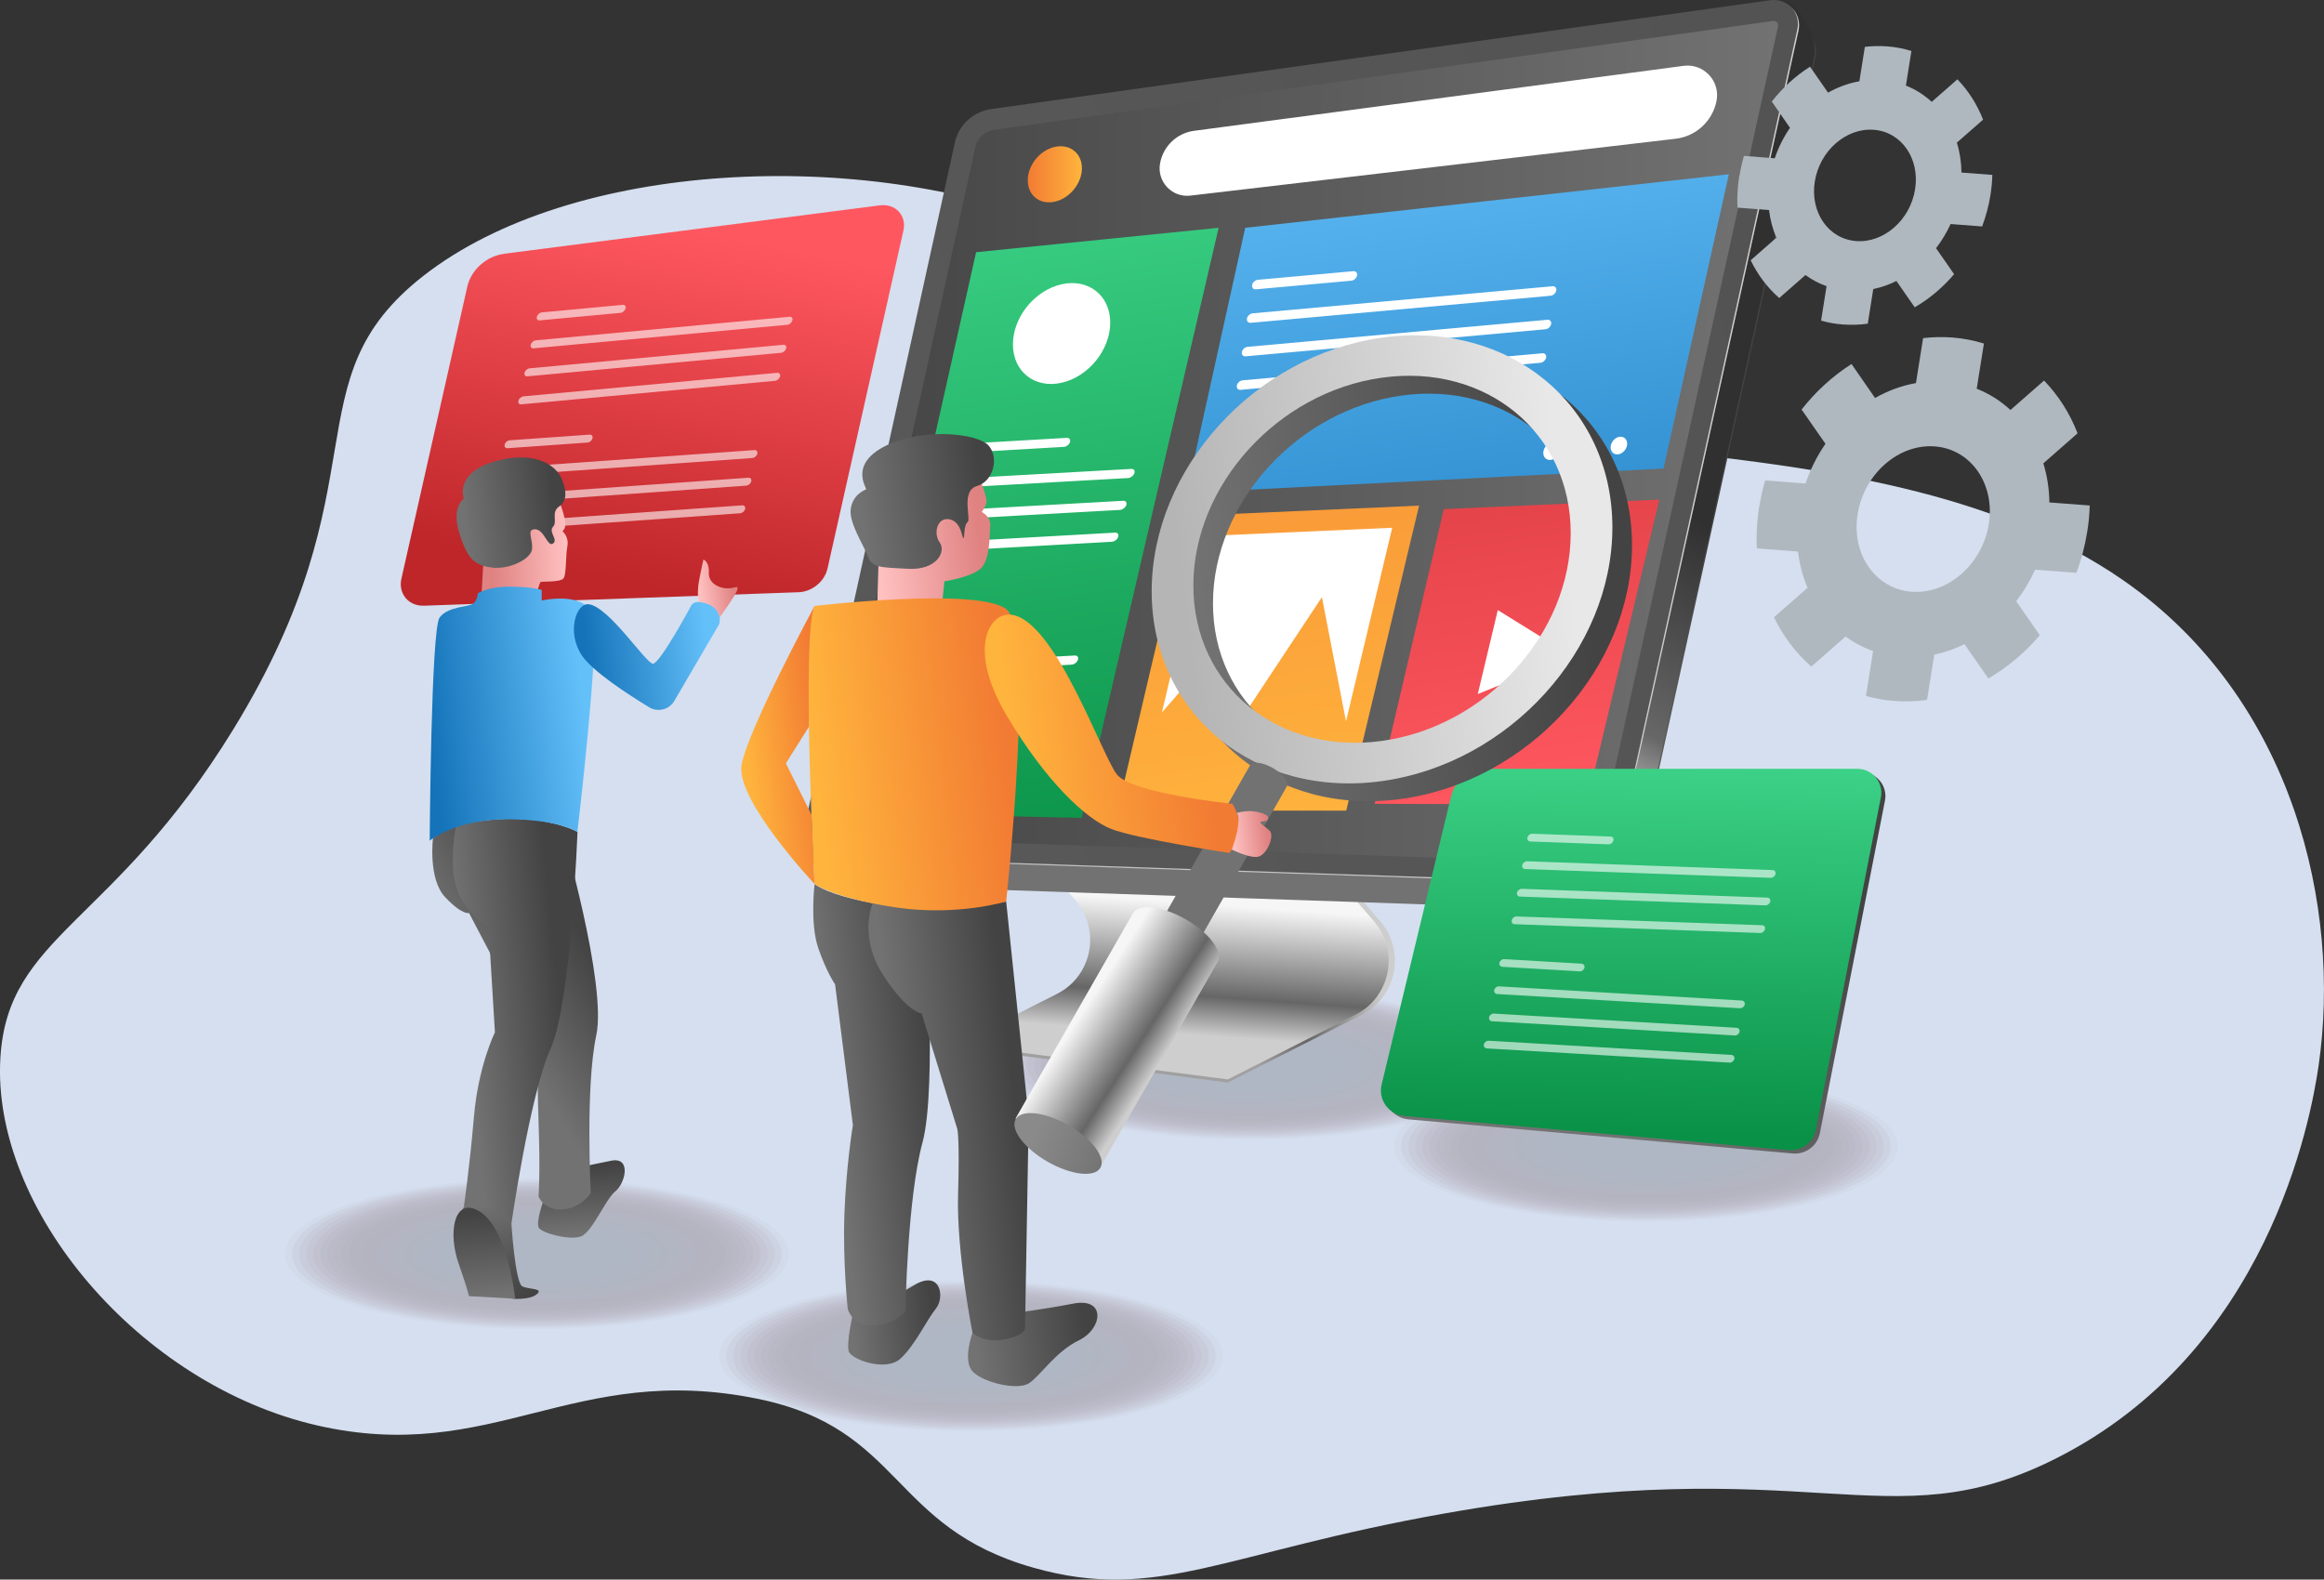 <?xml version="1.0" encoding="UTF-8"?><svg id="Layer_2" xmlns="http://www.w3.org/2000/svg" width="2961.1" height="2013" xmlns:xlink="http://www.w3.org/1999/xlink" viewBox="0 0 2961.1 2013"><rect x="0" y="0" width="2961.1" height="2013" fill="#333333" stroke="none"/><defs><linearGradient id="linear-gradient" x1="592.3" y1="725" x2="682.2" y2="273.3" gradientTransform="translate(179.8 15.9) skewX(1.6)" gradientUnits="userSpaceOnUse"><stop offset="0" stop-color="#be2629"/><stop offset="1" stop-color="#ff5760"/></linearGradient><linearGradient id="linear-gradient-2" x1="1703.9" y1="1107.7" x2="1519.6" y2="1237.3" gradientUnits="userSpaceOnUse"><stop offset=".2" stop-color="#cdcdcd"/><stop offset=".7" stop-color="#666"/><stop offset="1" stop-color="#a0a0a0"/></linearGradient><linearGradient id="linear-gradient-3" x1="1503.9" y1="1149.6" x2="1491.8" y2="1316.9" gradientUnits="userSpaceOnUse"><stop offset="0" stop-color="#f6f6f6"/><stop offset=".7" stop-color="#666"/><stop offset="1" stop-color="#cecece"/></linearGradient><linearGradient id="linear-gradient-4" x1="1759.7" y1="472.6" x2="1515" y2="956.6" gradientUnits="userSpaceOnUse"><stop offset="0" stop-color="#434343"/><stop offset="1" stop-color="#727272"/></linearGradient><linearGradient id="linear-gradient-5" x1="1764.4" y1="459" x2="1516.4" y2="949.6" gradientUnits="userSpaceOnUse"><stop offset="0" stop-color="#303030"/><stop offset=".5" stop-color="#676767"/><stop offset=".8" stop-color="#fff"/><stop offset="1" stop-color="#727272"/></linearGradient><linearGradient id="linear-gradient-6" x1="6003.7" y1="-419.7" x2="-4794.5" y2="2184.5" xlink:href="#linear-gradient-4"/><linearGradient id="linear-gradient-7" x1="1050.2" y1="563" x2="2265.5" y2="563" xlink:href="#linear-gradient-4"/><linearGradient id="linear-gradient-8" x1="6008.9" y1="-362.5" x2="-4765" y2="2235.9" gradientUnits="userSpaceOnUse"><stop offset="0" stop-color="#fff"/><stop offset="1" stop-color="#727272"/></linearGradient><linearGradient id="linear-gradient-9" x1="1238.5" y1="154" x2="1388.4" y2="1113.3" gradientUnits="userSpaceOnUse"><stop offset="0" stop-color="#40d78c"/><stop offset="1" stop-color="#099147"/></linearGradient><linearGradient id="linear-gradient-10" x1="1801.2" y1="66" x2="1951.1" y2="1025.3" gradientUnits="userSpaceOnUse"><stop offset="0" stop-color="#64c0f9"/><stop offset="1" stop-color="#1473b9"/></linearGradient><linearGradient id="linear-gradient-11" x1="1502.5" y1="112.7" x2="1652.4" y2="1072" gradientUnits="userSpaceOnUse"><stop offset="0" stop-color="#f27b33"/><stop offset="1" stop-color="#ffb43d"/></linearGradient><linearGradient id="linear-gradient-12" x1="1813.1" y1="64.2" x2="1963" y2="1023.5" gradientTransform="matrix(1,0,0,1,0,0)" xlink:href="#linear-gradient"/><linearGradient id="linear-gradient-13" x1="1309.5" y1="222.1" x2="1378.5" y2="222.1" xlink:href="#linear-gradient-11"/><linearGradient id="linear-gradient-14" x1="2287.5" y1="1069.9" x2="1996.9" y2="1301.6" xlink:href="#linear-gradient-4"/><linearGradient id="linear-gradient-15" x1="2083.7" y1="933.3" x2="2073.2" y2="1445.4" xlink:href="#linear-gradient-9"/><linearGradient id="linear-gradient-16" x1="627.7" y1="695.4" x2="721.5" y2="694.1" gradientUnits="userSpaceOnUse"><stop offset="0" stop-color="#e08282"/><stop offset="1" stop-color="#ffc0c0"/></linearGradient><linearGradient id="linear-gradient-17" x1="738.1" y1="1488.1" x2="743.8" y2="1571.2" xlink:href="#linear-gradient-4"/><linearGradient id="linear-gradient-18" x1="665.8" y1="1651.8" x2="613.5" y2="1534.2" xlink:href="#linear-gradient-4"/><linearGradient id="linear-gradient-19" x1="763.8" y1="1227.5" x2="637.7" y2="1305.4" xlink:href="#linear-gradient-4"/><linearGradient id="linear-gradient-20" x1="715.6" y1="1296.9" x2="595" y2="1309" xlink:href="#linear-gradient-4"/><linearGradient id="linear-gradient-21" x1="612.3" y1="1546.1" x2="619.5" y2="1651.1" xlink:href="#linear-gradient-4"/><linearGradient id="linear-gradient-22" x1="744.1" y1="897.2" x2="545.7" y2="921.1" xlink:href="#linear-gradient-10"/><linearGradient id="linear-gradient-23" x1="901.9" y1="824.5" x2="748.3" y2="843" xlink:href="#linear-gradient-10"/><linearGradient id="linear-gradient-24" x1="934.1" y1="746.7" x2="891.9" y2="751.8" xlink:href="#linear-gradient-16"/><linearGradient id="linear-gradient-25" x1="707.6" y1="645.9" x2="590.9" y2="660" xlink:href="#linear-gradient-4"/><linearGradient id="linear-gradient-26" x1="1188.7" y1="1681.1" x2="1086.1" y2="1693.5" xlink:href="#linear-gradient-4"/><linearGradient id="linear-gradient-27" x1="1384.2" y1="1707.6" x2="1244" y2="1724.5" xlink:href="#linear-gradient-4"/><linearGradient id="linear-gradient-28" x1="1046.7" y1="948.3" x2="949.6" y2="960.1" xlink:href="#linear-gradient-11"/><linearGradient id="linear-gradient-29" x1="1190.1" y1="1394.1" x2="1059.7" y2="1409.8" xlink:href="#linear-gradient-4"/><linearGradient id="linear-gradient-30" x1="1295.5" y1="1417" x2="1148.1" y2="1434.7" xlink:href="#linear-gradient-4"/><linearGradient id="linear-gradient-31" x1="1246.3" y1="676.5" x2="1117" y2="692.1" xlink:href="#linear-gradient-16"/><linearGradient id="linear-gradient-32" x1="1251.9" y1="630" x2="1095.8" y2="648.9" xlink:href="#linear-gradient-4"/><linearGradient id="linear-gradient-33" x1="2020" y1="707.3" x2="1529.3" y2="766.5" xlink:href="#linear-gradient-4"/><linearGradient id="linear-gradient-34" x1="1280.4" y1="947.6" x2="1039.5" y2="976.6" xlink:href="#linear-gradient-11"/><linearGradient id="linear-gradient-35" x1="1995" y1="684.6" x2="1504.3" y2="743.8" gradientUnits="userSpaceOnUse"><stop offset="0" stop-color="#e8e8e8"/><stop offset="1" stop-color="#b5b5b5"/></linearGradient><linearGradient id="linear-gradient-36" x1="-22338" y1="-12282" x2="-22469.5" y2="-12266.1" gradientTransform="translate(-5444.6 -10352.9) rotate(-150.2) scale(.5) skewX(.9)" xlink:href="#linear-gradient-4"/><linearGradient id="linear-gradient-37" x1="-22358.7" y1="-12503.9" x2="-22443.6" y2="-12493.7" gradientTransform="translate(-5444.6 -10352.9) rotate(-150.2) scale(.5) skewX(.9)" gradientUnits="userSpaceOnUse"><stop offset="0" stop-color="#8a8a8a"/><stop offset="1" stop-color="#727272"/></linearGradient><linearGradient id="linear-gradient-38" x1="1382" y1="1285.2" x2="1481" y2="1349.3" xlink:href="#linear-gradient-3"/><linearGradient id="linear-gradient-39" x1="-12481.7" y1="-9217.3" x2="-12566.6" y2="-9207" gradientTransform="translate(12388.5 -13551.1) rotate(-90) scale(1.2)" xlink:href="#linear-gradient-37"/><linearGradient id="linear-gradient-40" x1="1532.8" y1="922.2" x2="1288.8" y2="951.6" xlink:href="#linear-gradient-11"/><linearGradient id="linear-gradient-41" x1="1613.9" y1="1060.6" x2="1570.9" y2="1065.8" xlink:href="#linear-gradient-16"/></defs><g id="Layer_4"><path d="M404.4,1816.6C178.1,1765-11.3,1541,.5,1347.8c9.5-156.5,143.6-168.4,297-418.7,193.4-315.5,70.4-443.4,241.9-577.5,189.6-148.2,559.3-163.5,808.3-63.7,207.1,83,267.3,220.2,538,270.3,104,19.2,105.1.8,255.7,18.6,170.8,20.1,396.9,46.5,564.2,162.9,217.8,151.5,277.5,418,248.7,617.8-10,69.5-64.6,366.1-336.2,501.9-214.5,107.2-307.7-14.1-778.4,69.5-280.6,49.8-364.7,113.7-522.9,69-183.1-51.7-166-177.5-351.5-215.3-235.2-47.9-337.4,85-561,34Z" fill="#d5dfef"/><g opacity=".2"><ellipse cx="1239.6" cy="1726.2" rx="347.8" ry="103.7" transform="translate(-2.5 1.8) rotate(0)" fill="#4c0000" opacity="0"/><ellipse cx="1239.6" cy="1726.2" rx="338.8" ry="101" transform="translate(-2.5 1.8) rotate(0)" fill="#4a0101" opacity="0"/><ellipse cx="1239.6" cy="1726.2" rx="329.8" ry="98.4" transform="translate(-2.5 1.8) rotate(0)" fill="#480202" opacity="0"/><ellipse cx="1239.6" cy="1726.2" rx="320.9" ry="95.7" transform="translate(-2.5 1.8) rotate(0)" fill="#460303" opacity=".1"/><ellipse cx="1239.6" cy="1726.3" rx="311.9" ry="93" transform="translate(-2.5 1.8) rotate(0)" fill="#440404" opacity=".2"/><ellipse cx="1239.6" cy="1726.3" rx="303" ry="90.4" transform="translate(-2.5 1.8) rotate(0)" fill="#420505" opacity=".2"/><ellipse cx="1239.6" cy="1726.3" rx="294" ry="87.7" transform="translate(-2.5 1.8) rotate(0)" fill="#400606" opacity=".2"/><ellipse cx="1239.6" cy="1726.3" rx="285.1" ry="85" transform="translate(-2.5 1.8) rotate(0)" fill="#3e0606" opacity=".3"/><ellipse cx="1239.6" cy="1726.3" rx="276.1" ry="82.3" transform="translate(-2.5 1.8) rotate(0)" fill="#3c0707" opacity=".3"/><ellipse cx="1239.6" cy="1726.3" rx="267.1" ry="79.7" transform="translate(-2.5 1.8) rotate(0)" fill="#3a0808" opacity=".3"/><ellipse cx="1239.6" cy="1726.3" rx="258.2" ry="77" transform="translate(-2.5 1.8) rotate(0)" fill="#380909" opacity=".4"/><ellipse cx="1239.6" cy="1726.3" rx="249.2" ry="74.3" transform="translate(-2.5 1.8) rotate(0)" fill="#360a0a" opacity=".4"/><ellipse cx="1239.6" cy="1726.3" rx="240.3" ry="71.7" transform="translate(-2.5 1.8) rotate(0)" fill="#340b0b" opacity=".5"/><ellipse cx="1239.6" cy="1726.3" rx="231.3" ry="69" transform="translate(-2.5 1.8) rotate(0)" fill="#330c0c" opacity=".5"/><ellipse cx="1239.6" cy="1726.3" rx="222.3" ry="66.3" transform="translate(-2.5 1.8) rotate(0)" fill="#310d0d" opacity=".5"/><ellipse cx="1239.6" cy="1726.3" rx="213.4" ry="63.6" transform="translate(-2.5 1.8) rotate(0)" fill="#2f0e0e" opacity=".6"/><ellipse cx="1239.6" cy="1726.3" rx="204.4" ry="61" transform="translate(-2.5 1.8) rotate(0)" fill="#2d0f0f" opacity=".6"/><ellipse cx="1239.6" cy="1726.3" rx="195.5" ry="58.3" transform="translate(-2.5 1.8) rotate(0)" fill="#2b1010" opacity=".7"/><ellipse cx="1239.6" cy="1726.3" rx="186.5" ry="55.6" transform="translate(-2.5 1.8) rotate(0)" fill="#291111" opacity=".7"/><ellipse cx="1239.6" cy="1726.3" rx="177.6" ry="53" transform="translate(-2.5 1.8) rotate(0)" fill="#271212" opacity=".7"/><ellipse cx="1239.6" cy="1726.3" rx="168.6" ry="50.3" transform="translate(-2.5 1.8) rotate(0)" fill="#251212" opacity=".8"/><ellipse cx="1239.6" cy="1726.3" rx="159.6" ry="47.6" transform="translate(-2.5 1.8) rotate(0)" fill="#231313" opacity=".8"/><ellipse cx="1239.6" cy="1726.3" rx="150.7" ry="44.9" transform="translate(-2.5 1.8) rotate(0)" fill="#211414" opacity=".8"/><ellipse cx="1239.6" cy="1726.3" rx="141.7" ry="42.3" transform="translate(-2.5 1.8) rotate(0)" fill="#1f1515" opacity=".9"/><ellipse cx="1239.6" cy="1726.3" rx="132.8" ry="39.6" transform="translate(-2.5 1.8) rotate(0)" fill="#1d1616" opacity=".9"/><ellipse cx="1239.6" cy="1726.3" rx="123.8" ry="36.9" transform="translate(-2.5 1.8) rotate(0)" fill="#1b1717" opacity="1"/><ellipse cx="1239.6" cy="1726.3" rx="114.9" ry="34.3" transform="translate(-2.5 1.8) rotate(0)" fill="#191818"/></g><g opacity=".2"><ellipse cx="686.4" cy="1597.1" rx="347.8" ry="103.7" transform="translate(-2.3 1) rotate(0)" fill="#4c0000" opacity="0"/><ellipse cx="686.4" cy="1597.1" rx="338.8" ry="101" transform="translate(-2.3 1) rotate(0)" fill="#4a0101" opacity="0"/><ellipse cx="686.4" cy="1597.1" rx="329.8" ry="98.4" transform="translate(-2.3 1) rotate(0)" fill="#480202" opacity="0"/><ellipse cx="686.4" cy="1597.1" rx="320.9" ry="95.7" transform="translate(-2.3 1) rotate(0)" fill="#460303" opacity=".1"/><ellipse cx="686.4" cy="1597.1" rx="311.9" ry="93" transform="translate(-2.3 1) rotate(0)" fill="#440404" opacity=".2"/><ellipse cx="686.4" cy="1597.1" rx="303" ry="90.4" transform="translate(-2.3 1) rotate(0)" fill="#420505" opacity=".2"/><ellipse cx="686.4" cy="1597.1" rx="294" ry="87.7" transform="translate(-2.3 1) rotate(0)" fill="#400606" opacity=".2"/><ellipse cx="686.4" cy="1597.1" rx="285.1" ry="85" transform="translate(-2.3 1) rotate(0)" fill="#3e0606" opacity=".3"/><ellipse cx="686.4" cy="1597.1" rx="276.1" ry="82.3" transform="translate(-2.3 1) rotate(0)" fill="#3c0707" opacity=".3"/><ellipse cx="686.4" cy="1597.1" rx="267.1" ry="79.7" transform="translate(-2.3 1) rotate(0)" fill="#3a0808" opacity=".3"/><ellipse cx="686.4" cy="1597.1" rx="258.2" ry="77" transform="translate(-2.3 1) rotate(0)" fill="#380909" opacity=".4"/><ellipse cx="686.4" cy="1597.1" rx="249.2" ry="74.3" transform="translate(-2.3 1) rotate(0)" fill="#360a0a" opacity=".4"/><ellipse cx="686.4" cy="1597.1" rx="240.3" ry="71.7" transform="translate(-2.3 1) rotate(0)" fill="#340b0b" opacity=".5"/><ellipse cx="686.4" cy="1597.1" rx="231.3" ry="69" transform="translate(-2.3 1) rotate(0)" fill="#330c0c" opacity=".5"/><ellipse cx="686.4" cy="1597.1" rx="222.3" ry="66.3" transform="translate(-2.3 1) rotate(0)" fill="#310d0d" opacity=".5"/><ellipse cx="686.4" cy="1597.1" rx="213.4" ry="63.6" transform="translate(-2.3 1) rotate(0)" fill="#2f0e0e" opacity=".6"/><ellipse cx="686.4" cy="1597.1" rx="204.4" ry="61" transform="translate(-2.3 1) rotate(0)" fill="#2d0f0f" opacity=".6"/><ellipse cx="686.4" cy="1597.1" rx="195.5" ry="58.3" transform="translate(-2.3 1) rotate(0)" fill="#2b1010" opacity=".7"/><ellipse cx="686.4" cy="1597.1" rx="186.5" ry="55.6" transform="translate(-2.3 1) rotate(0)" fill="#291111" opacity=".7"/><ellipse cx="686.4" cy="1597.1" rx="177.6" ry="53" transform="translate(-2.3 1) rotate(0)" fill="#271212" opacity=".7"/><ellipse cx="686.4" cy="1597.1" rx="168.6" ry="50.3" transform="translate(-2.3 1) rotate(0)" fill="#251212" opacity=".8"/><ellipse cx="686.4" cy="1597.1" rx="159.6" ry="47.6" transform="translate(-2.3 1) rotate(0)" fill="#231313" opacity=".8"/><ellipse cx="686.4" cy="1597.1" rx="150.7" ry="44.9" transform="translate(-2.3 1) rotate(0)" fill="#211414" opacity=".8"/><ellipse cx="686.4" cy="1597.1" rx="141.7" ry="42.3" transform="translate(-2.3 1) rotate(0)" fill="#1f1515" opacity=".9"/><ellipse cx="686.4" cy="1597.1" rx="132.8" ry="39.6" transform="translate(-2.3 1) rotate(0)" fill="#1d1616" opacity=".9"/><ellipse cx="686.4" cy="1597.1" rx="123.8" ry="36.9" transform="translate(-2.3 1) rotate(0)" fill="#1b1717" opacity="1"/><ellipse cx="686.4" cy="1597.1" rx="114.9" ry="34.3" transform="translate(-2.3 1) rotate(0)" fill="#191818"/></g><g opacity=".2"><ellipse cx="1595.3" cy="1354.2" rx="347.8" ry="103.7" transform="translate(-2 2.3) rotate(0)" fill="#4c0000" opacity="0"/><ellipse cx="1595.3" cy="1354.2" rx="338.8" ry="101" transform="translate(-2 2.3) rotate(0)" fill="#4a0101" opacity="0"/><ellipse cx="1595.3" cy="1354.2" rx="329.8" ry="98.4" transform="translate(-2 2.3) rotate(0)" fill="#480202" opacity="0"/><ellipse cx="1595.3" cy="1354.2" rx="320.9" ry="95.7" transform="translate(-2 2.3) rotate(0)" fill="#460303" opacity=".1"/><ellipse cx="1595.3" cy="1354.2" rx="311.9" ry="93" transform="translate(-2 2.3) rotate(0)" fill="#440404" opacity=".2"/><ellipse cx="1595.3" cy="1354.2" rx="303" ry="90.4" transform="translate(-2 2.3) rotate(0)" fill="#420505" opacity=".2"/><ellipse cx="1595.3" cy="1354.2" rx="294" ry="87.7" transform="translate(-2 2.3) rotate(0)" fill="#400606" opacity=".2"/><ellipse cx="1595.3" cy="1354.2" rx="285.1" ry="85" transform="translate(-2 2.3) rotate(0)" fill="#3e0606" opacity=".3"/><ellipse cx="1595.3" cy="1354.2" rx="276.1" ry="82.3" transform="translate(-2 2.3) rotate(0)" fill="#3c0707" opacity=".3"/><ellipse cx="1595.3" cy="1354.2" rx="267.1" ry="79.7" transform="translate(-2 2.3) rotate(0)" fill="#3a0808" opacity=".3"/><ellipse cx="1595.3" cy="1354.2" rx="258.2" ry="77" transform="translate(-2 2.3) rotate(0)" fill="#380909" opacity=".4"/><ellipse cx="1595.2" cy="1354.2" rx="249.2" ry="74.3" transform="translate(-2 2.3) rotate(0)" fill="#360a0a" opacity=".4"/><ellipse cx="1595.2" cy="1354.2" rx="240.3" ry="71.7" transform="translate(-2 2.3) rotate(0)" fill="#340b0b" opacity=".5"/><ellipse cx="1595.2" cy="1354.2" rx="231.3" ry="69" transform="translate(-2 2.3) rotate(0)" fill="#330c0c" opacity=".5"/><ellipse cx="1595.2" cy="1354.2" rx="222.3" ry="66.3" transform="translate(-2 2.3) rotate(0)" fill="#310d0d" opacity=".5"/><ellipse cx="1595.2" cy="1354.2" rx="213.4" ry="63.6" transform="translate(-2 2.3) rotate(0)" fill="#2f0e0e" opacity=".6"/><ellipse cx="1595.2" cy="1354.2" rx="204.4" ry="61" transform="translate(-2 2.3) rotate(0)" fill="#2d0f0f" opacity=".6"/><ellipse cx="1595.2" cy="1354.2" rx="195.5" ry="58.3" transform="translate(-2 2.3) rotate(0)" fill="#2b1010" opacity=".7"/><ellipse cx="1595.2" cy="1354.2" rx="186.5" ry="55.6" transform="translate(-2 2.3) rotate(0)" fill="#291111" opacity=".7"/><ellipse cx="1595.2" cy="1354.2" rx="177.6" ry="53" transform="translate(-2 2.3) rotate(0)" fill="#271212" opacity=".7"/><ellipse cx="1595.2" cy="1354.2" rx="168.6" ry="50.3" transform="translate(-2 2.3) rotate(0)" fill="#251212" opacity=".8"/><ellipse cx="1595.2" cy="1354.2" rx="159.6" ry="47.6" transform="translate(-2 2.3) rotate(0)" fill="#231313" opacity=".8"/><ellipse cx="1595.2" cy="1354.2" rx="150.7" ry="44.9" transform="translate(-2 2.3) rotate(0)" fill="#211414" opacity=".8"/><ellipse cx="1595.2" cy="1354.2" rx="141.7" ry="42.3" transform="translate(-2 2.3) rotate(0)" fill="#1f1515" opacity=".9"/><ellipse cx="1595.2" cy="1354.2" rx="132.8" ry="39.6" transform="translate(-2 2.3) rotate(0)" fill="#1d1616" opacity=".9"/><ellipse cx="1595.2" cy="1354.2" rx="123.8" ry="36.9" transform="translate(-2 2.3) rotate(0)" fill="#1b1717" opacity="1"/><ellipse cx="1595.2" cy="1354.2" rx="114.9" ry="34.3" transform="translate(-2 2.3) rotate(0)" fill="#191818"/></g><g opacity=".2"><ellipse cx="2099.3" cy="1457.9" rx="347.8" ry="103.7" transform="translate(-2.1 3) rotate(0)" fill="#4c0000" opacity="0"/><ellipse cx="2099.3" cy="1457.9" rx="338.8" ry="101" transform="translate(-2.1 3) rotate(0)" fill="#4a0101" opacity="0"/><ellipse cx="2099.3" cy="1457.9" rx="329.8" ry="98.4" transform="translate(-2.1 3) rotate(0)" fill="#480202" opacity="0"/><ellipse cx="2099.3" cy="1457.9" rx="320.9" ry="95.7" transform="translate(-2.1 3) rotate(0)" fill="#460303" opacity=".1"/><ellipse cx="2099.3" cy="1457.9" rx="311.9" ry="93" transform="translate(-2.1 3) rotate(0)" fill="#440404" opacity=".2"/><ellipse cx="2099.3" cy="1457.9" rx="303" ry="90.4" transform="translate(-2.1 3) rotate(0)" fill="#420505" opacity=".2"/><ellipse cx="2099.3" cy="1457.9" rx="294" ry="87.7" transform="translate(-2.1 3) rotate(0)" fill="#400606" opacity=".2"/><ellipse cx="2099.3" cy="1457.9" rx="285.1" ry="85" transform="translate(-2.1 3) rotate(0)" fill="#3e0606" opacity=".3"/><ellipse cx="2099.3" cy="1457.9" rx="276.1" ry="82.3" transform="translate(-2.1 3) rotate(0)" fill="#3c0707" opacity=".3"/><ellipse cx="2099.3" cy="1457.9" rx="267.1" ry="79.7" transform="translate(-2.1 3) rotate(0)" fill="#3a0808" opacity=".3"/><ellipse cx="2099.3" cy="1457.9" rx="258.2" ry="77" transform="translate(-2.1 3) rotate(0)" fill="#380909" opacity=".4"/><ellipse cx="2099.3" cy="1457.9" rx="249.2" ry="74.3" transform="translate(-2.1 3) rotate(0)" fill="#360a0a" opacity=".4"/><ellipse cx="2099.3" cy="1457.9" rx="240.3" ry="71.7" transform="translate(-2.1 3) rotate(0)" fill="#340b0b" opacity=".5"/><ellipse cx="2099.3" cy="1457.9" rx="231.3" ry="69" transform="translate(-2.1 3) rotate(0)" fill="#330c0c" opacity=".5"/><ellipse cx="2099.3" cy="1457.9" rx="222.3" ry="66.3" transform="translate(-2.1 3) rotate(0)" fill="#310d0d" opacity=".5"/><ellipse cx="2099.3" cy="1457.9" rx="213.4" ry="63.6" transform="translate(-2.1 3) rotate(0)" fill="#2f0e0e" opacity=".6"/><ellipse cx="2099.3" cy="1457.9" rx="204.4" ry="61" transform="translate(-2.1 3) rotate(0)" fill="#2d0f0f" opacity=".6"/><ellipse cx="2099.3" cy="1457.9" rx="195.5" ry="58.3" transform="translate(-2.1 3) rotate(0)" fill="#2b1010" opacity=".7"/><ellipse cx="2099.3" cy="1457.9" rx="186.5" ry="55.6" transform="translate(-2.1 3) rotate(0)" fill="#291111" opacity=".7"/><ellipse cx="2099.3" cy="1457.9" rx="177.6" ry="53" transform="translate(-2.1 3) rotate(0)" fill="#271212" opacity=".7"/><ellipse cx="2099.3" cy="1457.9" rx="168.6" ry="50.3" transform="translate(-2.1 3) rotate(0)" fill="#251212" opacity=".8"/><ellipse cx="2099.3" cy="1457.9" rx="159.6" ry="47.6" transform="translate(-2.1 3) rotate(0)" fill="#231313" opacity=".8"/><ellipse cx="2099.3" cy="1457.9" rx="150.7" ry="44.9" transform="translate(-2.1 3) rotate(0)" fill="#211414" opacity=".8"/><ellipse cx="2099.3" cy="1457.9" rx="141.7" ry="42.3" transform="translate(-2.1 3) rotate(0)" fill="#1f1515" opacity=".9"/><ellipse cx="2099.3" cy="1457.9" rx="132.8" ry="39.6" transform="translate(-2.1 3) rotate(0)" fill="#1d1616" opacity=".9"/><ellipse cx="2099.3" cy="1457.9" rx="123.8" ry="36.9" transform="translate(-2.1 3) rotate(0)" fill="#1b1717" opacity="1"/><ellipse cx="2099.3" cy="1457.9" rx="114.9" ry="34.3" transform="translate(-2.1 3) rotate(0)" fill="#191818"/></g><path d="M642.2,323.4l478.9-61.7c19.8-2.5,34.3,12.9,30,32.1l-96.7,430.6c-3.7,16.5-19.4,29.5-36.4,30.3l-477.4,17.2c-20.5.9-34.1-16.2-28.8-35.9l84-372.4c5.6-20.8,24.7-37.3,46.4-40.1Z" fill="url(#linear-gradient)"/><g opacity=".6"><path d="M790.7,398.7l-103,9.6c-2.8.3-4.4-1.8-3.7-4.6h0c.8-2.8,3.6-5.3,6.4-5.6l103-9.6c2.8-.3,4.4,1.8,3.7,4.6h0c-.8,2.8-3.6,5.3-6.4,5.6Z" fill="#fff"/><path d="M1003.2,413.9l-323.3,30c-2.8.3-4.4-1.8-3.7-4.6h0c.8-2.8,3.6-5.3,6.4-5.6l323.3-30c2.8-.3,4.4,1.8,3.7,4.6h0c-.8,2.8-3.6,5.3-6.4,5.6Z" fill="#fff"/><path d="M995.3,449.6l-323.3,30c-2.8.3-4.4-1.8-3.7-4.6h0c.8-2.8,3.6-5.3,6.4-5.6l323.3-30c2.8-.3,4.4,1.8,3.7,4.6h0c-.8,2.8-3.6,5.3-6.4,5.6Z" fill="#fff"/><path d="M987.5,485.3l-323.3,30c-2.8.3-4.4-1.8-3.7-4.6h0c.8-2.8,3.6-5.3,6.4-5.6l323.3-30c2.8-.3,4.4,1.8,3.7,4.6h0c-.8,2.8-3.6,5.3-6.4,5.6Z" fill="#fff"/></g><g opacity=".6"><path d="M748.5,564l-101.8,7.2c-2.8.2-4.4-1.9-3.7-4.7h0c.7-2.8,3.6-5.2,6.4-5.4l101.8-7.2c2.8-.2,4.4,1.9,3.7,4.7h0c-.7,2.8-3.6,5.2-6.4,5.4Z" fill="#fff"/><path d="M958.5,583.7l-319.6,22.7c-2.8.2-4.4-1.9-3.7-4.7h0c.7-2.8,3.6-5.2,6.4-5.4l319.6-22.7c2.8-.2,4.4,1.9,3.7,4.7h0c-.7,2.8-3.6,5.2-6.4,5.4Z" fill="#fff"/><path d="M950.8,618.9l-319.6,22.7c-2.8.2-4.4-1.9-3.7-4.7h0c.7-2.8,3.6-5.2,6.4-5.4l319.6-22.7c2.8-.2,4.4,1.9,3.7,4.7h0c-.7,2.8-3.6,5.2-6.4,5.4Z" fill="#fff"/><path d="M943,654.1l-319.6,22.7c-2.8.2-4.4-1.9-3.7-4.7h0c.7-2.8,3.6-5.2,6.4-5.4l319.6-22.7c2.8-.2,4.4,1.9,3.7,4.7h0c-.7,2.8-3.6,5.2-6.4,5.4Z" fill="#fff"/></g><path d="M1736.1,1148l22.5,26.2c32.6,37.9,21,96.4-23.6,119l-170.7,86.4-344.7-44.7,135.1-68.4c44.6-22.6,56.2-81,23.6-119l-10.2-11.9,368,12.4Z" fill="url(#linear-gradient-2)"/><path d="M1728.2,1148l22.5,26.2c32.6,37.9,21,96.4-23.6,119l-162.7,82.4-344.7-44.7,127.1-64.3c44.6-22.6,56.2-81,23.6-119l-10.2-11.9,368,12.4Z" fill="url(#linear-gradient-3)"/><path d="M2082.6,1122.4l230.5-1049.1c4.8-22-13.7-42-36-38.9l-992.7,138.7c-22.8,3.2-41.3,20.2-46.2,42.8l-192.4,875.5c-4,18,9.4,35.2,27.8,35.8l960.5,32.8c23.1.8,43.5-15,48.4-37.6Z" fill="url(#linear-gradient-4)"/><path d="M2081.3,1120.7l230.5-1049.1c4.8-22-20.6-73.4-42.8-70.3l-985.8,170.2c-22.8,3.2-41.3,20.2-46.2,42.8l-213.2,853.3c-4,18,30.2,57.5,48.6,58.1l960.5,32.8c23.1.8,43.5-15,48.4-37.6Z" fill="url(#linear-gradient-5)"/><path d="M2060.9,1088.3L2291.5,39.2c4.8-22-13.7-42-36-38.9l-992.7,138.7c-22.8,3.2-41.3,20.2-46.2,42.8l-192.4,875.5c-4,18,9.4,35.2,27.8,35.8l960.5,32.8c23.1.8,43.5-15,48.4-37.6Z" fill="url(#linear-gradient-6)"/><path d="M2013.4,1099.3l-960.5-32.8c-.3,0-1.3,0-2.1-1.1-.8-1-.6-2-.5-2.3l192.4-875.5c2.5-11.6,12.1-20.4,23.8-22.1L2259.2,26.7c.3,0,.6,0,.9,0,2.2,0,3.6,1.3,4.3,2.1,1.1,1.4,1.5,2.9,1.1,4.7l-230.5,1049.1c-2.1,9.7-10.8,16.7-20.7,16.7h-.7Z" fill="url(#linear-gradient-7)"/><path d="M2283,9.7c6.3,7.3,9.4,17.4,7,27.9l-230.5,1049.1c-5,22.6-25.3,38.4-48.4,37.6l-960.5-32.8c-7.9-.3-14.8-3.6-19.9-8.7,5.1,6,12.7,10,21.3,10.3l960.5,32.8c23.1.8,43.5-15,48.4-37.6L2291.5,39.2c2.5-11.3-1.3-22.1-8.5-29.5Z" fill="url(#linear-gradient-8)"/><polygon points="1243.7 321.4 1083.5 1035.9 1378.1 1042.3 1552.7 290.3 1243.7 321.4" fill="url(#linear-gradient-9)"/><polygon points="1586.6 290.3 2202.8 222.1 2119.6 597.1 1511.9 628.1 1586.6 290.3" fill="url(#linear-gradient-10)"/><polygon points="1511.9 657.5 1808.1 644.4 1715.3 1033.1 1423.8 1033.1 1511.9 657.5" fill="url(#linear-gradient-11)"/><polygon points="1839.6 648.8 2114.2 636.7 2021.4 1025.3 1751.5 1024.4 1839.6 648.8" fill="url(#linear-gradient-12)"/><path d="M1478,208.7h0c-3.9,23,15.5,43.3,38.6,40.6l618.4-72.5c26-3,47-22.5,52.1-48.2h0c5-25.3-16.4-48.1-42-44.7l-623.7,82.8c-22.1,2.9-39.7,20-43.4,42Z" fill="#fff"/><path d="M1378.5,214.4c0,19.3-15.5,38.4-34.5,42.6-19.1,4.3-34.5-7.9-34.5-27.2s15.5-38.4,34.5-42.6,34.5,7.9,34.5,27.2Z" fill="url(#linear-gradient-13)"/><path d="M1414.6,411.2c0,34.6-27.7,68.9-62,76.6-34.2,7.7-62-14.2-62-48.9s27.7-68.9,62-76.6c34.2-7.7,62,14.2,62,48.9Z" fill="#fff"/><path d="M1987.4,571.6c.5,6-3.8,12.2-9.6,14.1-5.8,1.8-10.9-1.6-11.4-7.5-.5-6,3.8-12.2,9.6-14.1,5.8-1.8,10.9,1.6,11.4,7.5Z" fill="#fff"/><path d="M2030.3,568c.5,6-3.8,12.2-9.6,14.1-5.8,1.8-10.9-1.6-11.4-7.5-.5-6,3.8-12.2,9.6-14.1,5.8-1.8,10.9,1.6,11.4,7.5Z" fill="#fff"/><path d="M2073.2,564.5c.5,6-3.8,12.2-9.6,14.1-5.8,1.8-10.9-1.6-11.4-7.5-.5-6,3.8-12.2,9.6-14.1,5.8-1.8,10.9,1.6,11.4,7.5Z" fill="#fff"/><path d="M1721.9,357.7l-121.7,11c-3.3.3-5.4-2.2-4.8-5.5h0c.7-3.3,3.9-6.3,7.2-6.6l121.7-11c3.3-.3,5.4,2.2,4.8,5.5h0c-.7,3.3-3.9,6.3-7.2,6.6Z" fill="#fff"/><path d="M1975.7,376.9l-382.1,34.5c-3.3.3-5.4-2.2-4.8-5.5h0c.7-3.3,3.9-6.3,7.2-6.6l382.1-34.5c3.3-.3,5.4,2.2,4.8,5.5h0c-.7,3.3-3.9,6.3-7.2,6.6Z" fill="#fff"/><path d="M1969.2,419.6l-382.1,34.5c-3.3.3-5.4-2.2-4.8-5.5h0c.7-3.3,3.9-6.3,7.2-6.6l382.1-34.5c3.3-.3,5.4,2.2,4.8,5.5h0c-.7,3.3-3.9,6.3-7.2,6.6Z" fill="#fff"/><path d="M1962.8,462.3l-382.1,34.5c-3.3.3-5.4-2.2-4.8-5.5h0c.7-3.3,3.9-6.3,7.2-6.6l382.1-34.5c3.3-.3,5.4,2.2,4.8,5.5h0c-.7,3.3-3.9,6.3-7.2,6.6Z" fill="#fff"/><path d="M1355.5,569.5l-122,7.1c-3.3.2-5.2-2.2-4.2-5.4h0c1-3.2,4.5-5.9,7.8-6.1l122-7.1c3.3-.2,5.2,2.2,4.2,5.4h0c-1,3.2-4.5,5.9-7.8,6.1Z" fill="#fff"/><path d="M1437.6,609.2l-214.5,12c-3.3.3-5.2-2.1-4.2-5.3h0c1-3.2,4.5-6,7.8-6.3l214.5-12c3.3-.3,5.2,2.1,4.2,5.3h0c-1,3.2-4.5,6-7.8,6.3Z" fill="#fff"/><path d="M1427.3,649.8l-214.5,12c-3.3.3-5.2-2.1-4.2-5.3h0c1-3.2,4.5-6,7.8-6.3l214.5-12c3.3-.3,5.2,2.1,4.2,5.3h0c-1,3.2-4.5,6-7.8,6.3Z" fill="#fff"/><path d="M1417,690.4l-214.5,12c-3.3.3-5.2-2.1-4.2-5.3h0c1-3.2,4.5-6,7.8-6.3l214.5-12c3.3-.3,5.2,2.1,4.2,5.3h0c-1,3.2-4.5,6-7.8,6.3Z" fill="#fff"/><path d="M1283.6,807.4l-122,7.1c-3.3.2-5.2-2.2-4.2-5.4h0c1-3.2,4.5-5.9,7.8-6.1l122-7.1c3.3-.2,5.2,2.2,4.2,5.4h0c-1,3.2-4.5,5.9-7.8,6.1Z" fill="#fff"/><path d="M1365.7,847l-214.5,12c-3.3.3-5.2-2.1-4.2-5.3h0c1-3.2,4.5-6,7.8-6.3l214.5-12c3.3-.3,5.2,2.1,4.2,5.3h0c-1,3.2-4.5,6-7.8,6.3Z" fill="#fff"/><path d="M1355.4,887.6l-214.5,12c-3.3.3-5.2-2.1-4.2-5.3h0c1-3.2,4.5-6,7.8-6.3l214.5-12c3.3-.3,5.2,2.1,4.2,5.3h0c-1,3.2-4.5,6-7.8,6.3Z" fill="#fff"/><path d="M1345.1,928.3l-214.5,12c-3.3.3-5.2-2.1-4.2-5.3h0c1-3.2,4.5-6,7.8-6.3l214.5-12c3.3-.3,5.2,2.1,4.2,5.3h0c-1,3.2-4.5,6-7.8,6.3Z" fill="#fff"/><polygon points="1908.4 777.5 1882.9 884.5 2002.5 835.8 1908.4 777.5" fill="#fff"/><polygon points="1547.1 831 1587 907.9 1684.3 761 1715 919.2 1773.9 672.6 1533.2 683.2 1480.5 907.9 1547.1 831" fill="#fff"/><path d="M1898.1,984.1h473.7c19.2,0,33.6,17.5,29.9,36.3l-82.9,423.6c-3.2,16.2-18.1,27.4-34.5,26l-489.9-43.5c-19.8-1.8-33.5-20.7-28.8-40.1l88.6-367.7c4.9-20.3,23.1-34.6,43.9-34.6Z" fill="url(#linear-gradient-14)"/><path d="M1892.9,979.8h473.7c19.2,0,33.6,17.5,29.9,36.3l-82.9,423.6c-3.2,16.2-18.1,27.4-34.5,26l-489.9-43.5c-19.8-1.8-33.5-20.7-28.8-40.1l88.6-367.7c4.9-20.3,23.1-34.6,43.9-34.6Z" fill="url(#linear-gradient-15)"/><g opacity=".6"><path d="M2049.6,1076l-99.7-3.6c-2.7,0-4.4-2.4-3.7-5.1h0c.7-2.7,3.4-4.9,6.1-4.8l99.7,3.6c2.7,0,4.4,2.4,3.7,5.1h0c-.7,2.7-3.4,4.9-6.1,4.8Z" fill="#fff"/><path d="M2256.1,1118.7l-312.8-11.2c-2.7,0-4.4-2.4-3.7-5.1h0c.7-2.7,3.4-4.9,6.1-4.8l312.8,11.2c2.7,0,4.4,2.4,3.7,5.1h0c-.7,2.7-3.4,4.9-6.1,4.8Z" fill="#fff"/><path d="M2249.4,1153.8l-312.8-11.2c-2.7,0-4.4-2.4-3.7-5.1h0c.7-2.7,3.4-4.9,6.1-4.8l312.8,11.2c2.7,0,4.4,2.4,3.7,5.1h0c-.7,2.7-3.4,4.9-6.1,4.8Z" fill="#fff"/><path d="M2242.7,1189l-312.8-11.2c-2.7,0-4.4-2.4-3.7-5.1h0c.7-2.7,3.4-4.9,6.1-4.8l312.8,11.2c2.7,0,4.4,2.4,3.7,5.1h0c-.7,2.7-3.4,4.9-6.1,4.8Z" fill="#fff"/></g><g opacity=".6"><path d="M2012.8,1237.9l-98.6-5.8c-2.7-.2-4.3-2.5-3.7-5.2h0c.7-2.7,3.4-4.8,6-4.6l98.6,5.8c2.7.2,4.3,2.5,3.7,5.2h0c-.7,2.7-3.4,4.8-6,4.6Z" fill="#fff"/><path d="M2217,1284.9l-309.4-18.1c-2.7-.2-4.3-2.5-3.7-5.2h0c.7-2.7,3.4-4.8,6-4.6l309.4,18.1c2.7.2,4.3,2.5,3.7,5.2h0c-.7,2.7-3.4,4.8-6,4.6Z" fill="#fff"/><path d="M2210.4,1319.6l-309.4-18.1c-2.7-.2-4.3-2.5-3.7-5.2h0c.7-2.7,3.4-4.8,6-4.6l309.4,18.1c2.7.2,4.3,2.5,3.7,5.2h0c-.7,2.7-3.4,4.8-6,4.6Z" fill="#fff"/><path d="M2203.8,1354.2l-309.4-18.1c-2.7-.2-4.3-2.5-3.7-5.2h0c.7-2.7,3.4-4.8,6-4.6l309.4,18.1c2.7.2,4.3,2.5,3.7,5.2h0c-.7,2.7-3.4,4.8-6,4.6Z" fill="#fff"/></g><path d="M712.4,637.7s8.1,21.9,7.9,30-3.9,9-3.9,9c0,0,8.9,7.1,6.5,19.5-2.4,12.4-1,36.2-5,41-4,4.8-26.9,3.8-28.8,4.3-1.9.5-7.1,21.9-7.1,21.9l-68.9,1.1,5.1-85.9,50-52.9,44.3,11.9Z" fill="url(#linear-gradient-16)"/><path d="M691.6,1532.7s-8.8,24.9-5.2,31.8c3.6,6.9,38.8,16.4,53.5,11.3,14.7-5.1,31.3-47.3,44.1-57.5,12.8-10.2,21-44.7-5.7-39s-50.5,10.2-50.5,10.2l-36.1,43.1Z" fill="url(#linear-gradient-17)"/><path d="M651.6,1559s4.7,76.4,14.1,80.5c9.4,4,27.3,2.2,18.3,9.8-8.9,7.6-30.4,5.8-30.4,5.8l-64.3-113.7,8.4-15.9s50.1,14.4,53.9,33.6Z" fill="url(#linear-gradient-18)"/><path d="M551.7,1068s-6.5,52.2,15.6,75.5,30.3,20,30.3,20l88.6,168.9s-2.3,33.8,0,98c2.3,64.1,0,94.5,0,94.5,0,0,7,18.7,31.5,16.3,24.5-2.3,35-21,35-21,0,0-7-135.3,7-200.6,14-65.3-43.6-261.7-43.6-261.7,0,0-104.5-34-164.5,10.1Z" fill="url(#linear-gradient-19)"/><path d="M581,1052.3s-9.4,46.4.4,78.2c9.7,31.8,41.1,51.6,41.1,51.6l8.1,133.5s-21.2,42.5-26.8,108.2c-5.6,65.7-12.7,113.3-12.7,113.3,0,0,16.2-3.7,34.4,4.2,18.2,7.9,25.3,23.1,25.3,23.1,0,0,24.3-169.9,50.6-227.6,26.3-57.7,34.4-276.6,34.4-276.6,0,0-54.7-31.6-154.8-7.9Z" fill="url(#linear-gradient-20)"/><path d="M606.4,1541.3c-28.2-12.6-35.4,30.6-22.2,68.5s13.2,42,13.2,42l59,3.3s-9.6-95.7-49.9-113.7Z" fill="url(#linear-gradient-21)"/><path d="M608.8,756.2s12.7-8.8,41.6-8.6c29,.2,39.8,4.3,39.8,4.3v13.4s57.9-13.3,65.8,21.7-20.3,273.3-20.3,273.3c0,0-22.8-16.2-89.2-16.2s-99,27.2-99,27.2c0,0,1.7-269.7,12.6-284.3,10.9-14.7,37.8-13.2,43.2-18,5.4-4.8,5.4-12.7,5.4-12.7Z" fill="url(#linear-gradient-22)"/><path d="M750,770.1c-15.9-2-28.5,36.1-8.4,65.5,13.9,20.3,58.8,49.5,85.5,65.7,11.1,6.8,25.6,3.1,32.1-8.1l57.1-97.7s5.6-18-13.1-25.5c-18.7-7.5-22.5,1.8-22.5,1.8,0,0-39.8,74-48.7,74s-55.9-72.6-82-75.8Z" fill="url(#linear-gradient-23)"/><path d="M890.6,767.2s-3.1-9.8,0-26.6c3.1-16.8,5.7-27.5,5.7-27.5,0,0,7.6,2.6,6.9,16.6-.8,14,13.8,20.1,23.7,20.1s13.8-4.6,12.6,1.5c-1.1,6.1-22.6,35.6-22.6,35.6,0,0-1.8-17.6-26.3-19.7Z" fill="url(#linear-gradient-24)"/><path d="M715.7,610.3c5.4,12.7,8,27.5-3.1,35-11.1,7.5-1.8,19.5-8,26.1-6.2,6.6,7.1,16.4,0,21.3s-11.1-18.2-23-18.2-1.3,14.6-4,26.6c-2.7,12-28.8,24.9-50.9,22.2-22.1-2.7-31.4-11.1-41.6-44.3s5.8-43.4,5.8-43.4c0,0-12-31.9,37.2-46.9,49.2-15.1,79.3,1.8,87.7,21.7Z" fill="url(#linear-gradient-25)"/><path d="M2241.6,645.5c1.8-11.3,4.3-22.5,7.5-33.2l51.4,3.9c6.2-18.3,14.8-35.3,25.4-50.6l-30.4-43.7c18.1-23.1,39.7-42.8,63.6-58l30,43.3c16.3-9.3,33.9-15.8,52.1-19l9.1-57.3c12.2-1.4,24.6-1.7,37.1-.8,14.1,1.1,27.5,3.7,40.4,7.7l-9.2,57.6c16,6.3,30.5,15.5,43,27.1l42.8-37.5c18.2,18.8,32.8,41.6,42.7,67.2l-43.6,38.3c4.8,15.6,7.5,32.4,7.7,49.8l51.4,3.9c-.3,11-1.3,22.2-3.2,33.6-2.9,18.1-7.5,35.6-13.8,52.2l-52.5-4c-6.6,14.5-14.8,28-24.2,40.2l30.1,43.3c-19,22.3-41.2,41-65.6,55.1l-30.4-43.7c-12.3,6.1-25.2,10.6-38.5,13.4l-9.2,57.7c-13.8,1.9-27.7,2.4-41.8,1.3-12.5-1-24.5-3.1-36-6.3l9.1-57.3c-12.7-4.5-24.4-10.7-35.1-18.5l-43.6,38.3c-19.7-17.2-35.8-38.5-47.6-62.9l42.8-37.5c-6.1-14.3-10.2-29.8-12.2-46.2l-52.5-4c-.8-17.2.1-34.9,3-53ZM2435.7,754.1c46.1,3.5,90.1-35,98.3-86.2,8.2-51.1-22.6-95.5-68.8-99-46.1-3.5-90.1,35-98.3,86.2-8.2,51.1,22.6,95.5,68.7,99" fill="#afb8bf"/><path d="M2216.3,224.1c1.4-8.7,3.3-17.2,5.7-25.4l39.3,3c4.7-14,11.3-27,19.4-38.8l-23.2-33.5c13.9-17.7,30.4-32.8,48.7-44.4l23,33.1c12.5-7.1,26-12.1,39.9-14.5l7-43.9c9.4-1.1,18.8-1.3,28.4-.6,10.8.8,21.1,2.8,30.9,5.9l-7,44.1c12.3,4.8,23.3,11.9,32.9,20.7l32.7-28.7c13.9,14.4,25.1,31.8,32.7,51.4l-33.4,29.3c3.7,11.9,5.7,24.8,5.9,38.1l39.3,3c-.2,8.4-1,17-2.4,25.7-2.2,13.9-5.8,27.2-10.6,40l-40.2-3.1c-5,11.1-11.3,21.4-18.5,30.8l23,33.1c-14.5,17.1-31.5,31.4-50.2,42.2l-23.3-33.5c-9.4,4.7-19.3,8.1-29.5,10.3l-7,44.1c-10.5,1.5-21.2,1.8-32,1-9.6-.7-18.7-2.4-27.5-4.9l7-43.9c-9.7-3.4-18.7-8.2-26.9-14.2l-33.4,29.3c-15-13.1-27.4-29.5-36.4-48.1l32.7-28.7c-4.6-11-7.8-22.8-9.3-35.3l-40.2-3.1c-.6-13.1,0-26.7,2.3-40.6ZM2364.9,307.2c35.3,2.7,69-26.8,75.2-66,6.2-39.1-17.3-73.1-52.6-75.8-35.3-2.7-69,26.8-75.2,66-6.2,39.1,17.3,73.1,52.6,75.8" fill="#afb8bf"/><path d="M1085.8,1678.3s-7.2,32.8-4.5,43.5c2.7,10.7,47.1,26.7,65.8,9.8,18.7-16.9,33.8-49.8,45.4-64,11.6-14.2,6.2-50.7-28.5-29.4-34.7,21.3-78.2,40.1-78.2,40.1Z" fill="url(#linear-gradient-26)"/><path d="M1239.1,1698.6s-12.9,34.8,0,49c12.9,14.2,57.4,24.9,72.1,15.1,14.7-9.8,33.4-40,63.6-54.7,30.2-14.7,34.7-54.7-7.1-46.7-41.8,8-73.7,11.6-73.7,11.6l-54.8,25.7Z" fill="url(#linear-gradient-27)"/><path d="M1037.9,772.2s-85.3,157.9-93,202.6c-7.8,44.7,93,151.8,93,151.8l-4-88.4-32.6-65.4,29.4-46.7s4.9-142.6,7.2-154Z" fill="url(#linear-gradient-28)"/><path d="M1037.9,1126.6s-6.1,50.1,4.6,81.4c10.7,31.2,21.5,46.4,21.5,46.4l22.7,179.4s-8.6,51.9-10.8,113.5c-2.2,61.6,4.3,121.1,4.3,121.1,0,0,6.5,23.8,35.7,20.5,29.2-3.2,37.8-18.4,37.8-18.4,0,0,2.3-142.8,21.6-214.1,19.3-71.3,3.2-296.3,3.2-296.3,0,0-106.3-8.8-140.7-33.5Z" fill="url(#linear-gradient-29)"/><path d="M1282,1148.9l28.7,275.6-4.6,264.7s4.7,11.2-24.1,17.3c-28.9,6.2-42.9-7.9-42.9-7.9,0,0-20.5-102.7-18.4-176.2,2.2-73.5-1-83.8-1-83.8l-45.4-147s-18.2-1-49.5-49.7-12.9-91-12.9-91c0,0,71.5,17.8,170.2-2.1Z" fill="url(#linear-gradient-30)"/><path d="M1244.8,601s13.7,32.9,12,39.4c-1.6,6.5-5.9,12-5.9,12,0,0,11.8,5.9,10.8,17.7-1,11.8,0,44-12.5,54.8-12.5,10.9-45.9,15.9-45.9,15.9l-4,39.9-81.9,1.8,3.5-117.1,103.8-84.9,20.1,20.5Z" fill="url(#linear-gradient-31)"/><path d="M1259.7,567.9c13.4,15.4,6.2,45.5-14.9,51.5-21.1,6-7,42.3-12,46-5,3.7-3.5,20-5.3,20.4s-2.3-21-17.7-24c-15.5-3-21,17.5-12.5,29.5,8.5,12-4.1,35.6-40.4,33.6-36.3-2-45.7-1.2-51.4-16.5-5.7-15.4-25.2-43.6-21.2-61.9,4-18.3,18.2-21.6,19.2-23.1,1-1.5-22.3-32.1,25.5-55.5,47.9-23.4,117.2-15.5,130.7,0Z" fill="url(#linear-gradient-32)"/><path d="M1785.9,453c-162.1,22.5-293.5,167.2-293.5,323.3,0,156.1,131.4,264.3,293.5,241.8,162.1-22.5,293.5-167.2,293.5-323.3,0-156.1-131.4-264.3-293.5-241.8ZM1785.9,967c-132.8,18.4-240.4-70.3-240.4-198.1,0-127.8,107.6-246.4,240.4-264.8,132.7-18.4,240.4,70.3,240.4,198.1,0,127.8-107.6,246.4-240.4,264.8Z" fill="url(#linear-gradient-33)"/><path d="M1037.9,772.2s206.6-24.2,244.1,4c37.5,28.2,0,372.7,0,372.7,0,0-61.7,18.7-138.5,7.8-76.8-11-105.6-30-105.6-30,0,0-17.1-317.2,0-354.4Z" fill="url(#linear-gradient-34)"/><path d="M1760.9,430.3c-162.1,22.5-293.5,167.2-293.5,323.3,0,156.1,131.4,264.3,293.5,241.8,162.1-22.5,293.5-167.2,293.5-323.3,0-156.1-131.4-264.3-293.5-241.8ZM1760.9,944.2c-132.8,18.4-240.4-70.3-240.4-198.1,0-127.8,107.6-246.4,240.4-264.8,132.7-18.4,240.4,70.3,240.4,198.1,0,127.8-107.6,246.4-240.4,264.8Z" fill="url(#linear-gradient-35)"/><path d="M1527.3,1199.4l112.2-197c3.1-5.7-4.8-16.3-17.8-23.7-13-7.4-26-8.9-29.1-3.2l-112.2,197,46.9,26.9Z" fill="url(#linear-gradient-36)"/><path d="M1480.4,1172.5c3.1-5.7,16.2-4.2,29.1,3.2,13,7.4,20.9,18,17.8,23.7-3.1,5.7-16.2,4.2-29.1-3.2-13-7.4-20.9-18-17.8-23.7Z" fill="url(#linear-gradient-37)"/><path d="M1401.9,1487.3l149.6-261.6c7.3-12.8-10.9-37-40.7-54.1-29.8-17.1-59.9-20.5-67.3-7.7l-149.6,261.6,107.9,61.8Z" fill="url(#linear-gradient-38)"/><ellipse cx="1347.9" cy="1456.4" rx="26.8" ry="62.2" transform="translate(-585.6 1903.1) rotate(-60.2)" fill="url(#linear-gradient-39)"/><path d="M1287.4,783.3c-27.8-2.1-54.6,44.5-5,128.2,49.6,83.7,101.1,132.4,133.7,145,32.6,12.6,150.3,30.5,150.3,30.5,0,0,16.5-20.8,12.6-38.8-3.9-18-8.8-23.8-8.8-23.8,0,0-127.4-13.1-146.9-37.2-19.5-24.1-79.5-199.6-136-203.9Z" fill="url(#linear-gradient-40)"/><path d="M1575.8,1036s11.7-3.6,23.3-1.8c11.7,1.8,15.9,5.7,15.9,5.7,0,0,3.6,6.6-5.7,6.9-9.3.3,2.7,5.7,8.7,12.3,6,6.6-3.8,30-14.6,32.6-10.8,2.6-33.9-9-33.9-9,0,0,13.8-36.5,6.3-46.7Z" fill="url(#linear-gradient-41)"/></g></svg>